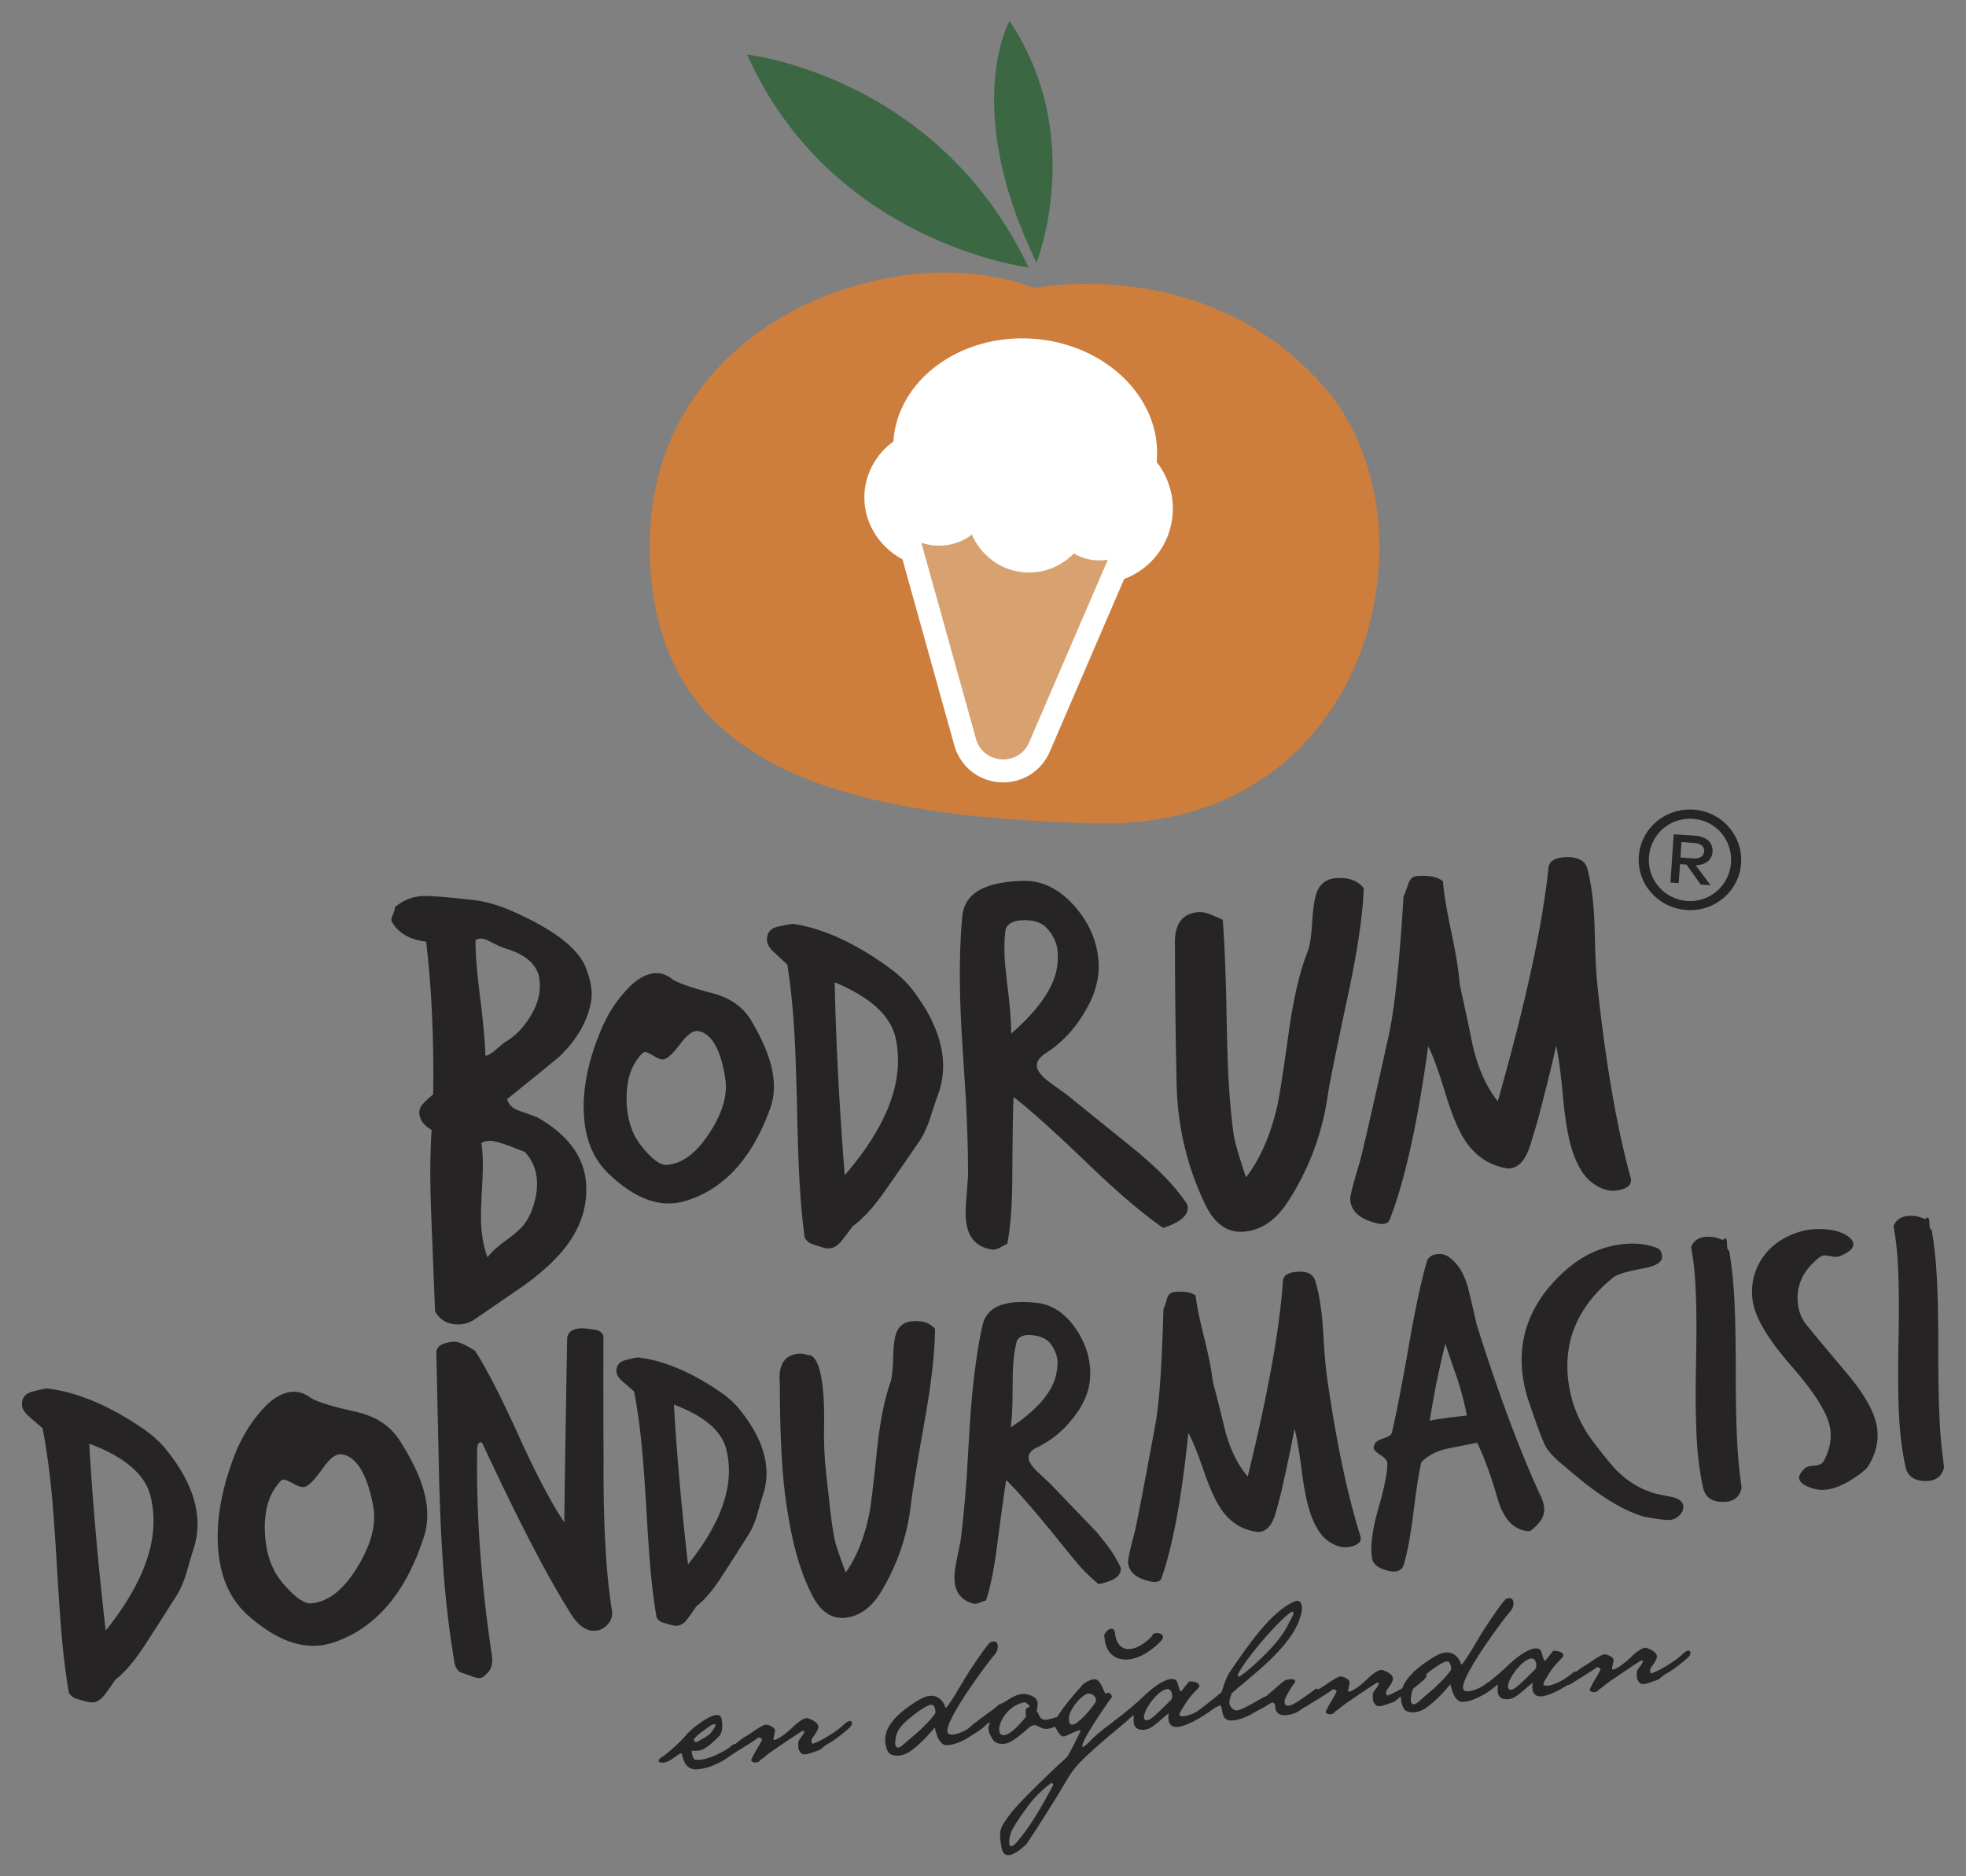 <?xml version="1.0" encoding="UTF-8"?> <svg xmlns="http://www.w3.org/2000/svg" xml:space="preserve" id="Layer_1" x="0" y="0" style="enable-background:new 0 0 380.76 363.42" version="1.1" viewBox="0 0 380.76 363.42"><rect x="0" y="0" width="380.76" height="363.42" fill="#808080" stroke="none"/><style>.st3{fill:#262425}.st4{fill:#3b6843}</style><path d="M200.34 55.81s33.49-6.92 56.22 19.28c22.73 26.2 9.17 85.65-44.14 84.41-53.31-1.24-85.82-12.62-86.57-52.6-.84-44.71 47.85-61.55 74.49-51.09z" style="fill:#cd7e3d"></path><path d="M224.02 89.5c.02-.18.03-.36.04-.54.81-11.93-9.99-22.4-24.06-23.35-14.07-.95-26.17 7.98-26.98 19.9v.02c-3.25 2.36-5.32 5.97-5.59 9.95-.37 5.44 2.67 10.36 7.36 12.88l9.92 35.62c1.07 4.3 4.55 7.25 8.91 7.55 4.36.29 8.21-2.17 9.85-6.28l14.25-33.1c5.15-1.89 8.99-6.73 9.39-12.63.26-3.63-.88-7.22-3.09-10.02z" style="fill:#fff"></path><path d="M114.5 193.9c-.66 3.86-2.72 7.46-6.19 10.8-3.36 2.77-6.73 5.51-10.1 8.21.27 1.04 1.03 1.78 2.28 2.23 1.24.45 2.43.88 3.57 1.29 5.98 3.41 9.13 7.71 9.46 12.92.25 4.01-.86 7.79-3.34 11.35-1.91 2.74-4.83 5.52-8.74 8.33l-9.58 6.58c-.8.55-1.68.86-2.65.92-2.28.16-3.93-.69-4.95-2.52-.23-5.92-.47-11.8-.7-17.64-.31-7.04-.29-12.87.04-17.48-1.51-.88-2.31-1.96-2.39-3.23-.04-.63.18-1.23.67-1.79.49-.56 1.16-1.19 2.02-1.89.15-10.74-.3-20.6-1.36-29.57-3.29-.41-5.53-1.74-6.71-3.99-.09-.27.01-.7.28-1.29.27-.58.4-1.05.38-1.4 1.52-1.3 3.24-2.02 5.18-2.15 1.38-.09 4.59.15 9.63.72 2.58.25 5.3 1.02 8.16 2.31 7.72 3.43 12.35 6.97 13.9 10.6 1.05 2.6 1.44 4.84 1.14 6.69zm-10.58 36.95c.09-.78.11-1.53.07-2.23-.14-2.11-.91-3.93-2.33-5.46-3.64-1.52-5.94-2.24-6.91-2.18-.55.04-1.07.18-1.53.42.11.7.2 1.47.25 2.31.09 1.48.05 3.76-.14 6.84-.18 3.08-.23 5.4-.13 6.95.14 2.25.55 4.27 1.22 6.06.77-1.04 2-2.17 3.69-3.38s2.86-2.26 3.5-3.15c1.15-1.55 1.92-3.61 2.31-6.18zm.49-41.56c-.51-2.58-2.71-4.44-6.6-5.59-.57-.17-1.46-.57-2.68-1.19-.87-.51-1.58-.74-2.13-.7-.28.02-.58.11-.92.28.01 1.2.05 2.47.14 3.8.12 1.83.45 4.91 1 9.25.46 3.99.73 7.12.8 9.37.48-.03 1.18-.45 2.11-1.26.92-.8 1.45-1.25 1.58-1.32 2.01-1.12 3.74-2.9 5.18-5.33 1.45-2.43 1.95-4.87 1.52-7.31z" class="st3"></path><path d="M149.15 214.75c-3.49 9.63-8.91 15.58-16.26 17.84-.89.27-1.78.44-2.68.5-3.94.27-8.05-1.64-12.34-5.73-2.88-2.77-4.47-6.51-4.77-11.22-.33-5.2.83-10.9 3.5-17.08 1.15-2.62 2.6-4.91 4.35-6.86 2.01-2.32 3.98-3.55 5.91-3.69 1.1-.07 2.17.28 3.19 1.05 1.02.78 3.68 1.73 7.99 2.85 3.39.9 5.86 2.64 7.41 5.22 2.72 4.55 4.19 8.51 4.4 11.88.13 1.9-.11 3.64-.7 5.24zm-8.71-5.98c-.81-5.1-2.35-8.07-4.63-8.9-.36-.12-.67-.17-.95-.15-.83.06-1.82.83-2.98 2.32-1.28 1.71-2.29 2.74-3.03 3.07-.47.24-1.17.08-2.11-.49s-1.55-.85-1.82-.83c-.21.01-.38.1-.51.25-2.29 2.27-3.29 5.63-3.01 10.06.19 3.02 1.05 5.54 2.56 7.56 2.12 2.75 3.84 4.08 5.15 3.99 3.04-.21 5.85-2.34 8.44-6.4 2.47-3.85 3.43-7.34 2.89-10.48zM181.68 212c-.59 1.67-1.14 3.33-1.66 4.99-.71 1.96-1.51 3.53-2.41 4.72-1.97 2.89-3.94 5.74-5.92 8.56-2.35 3.41-4.53 5.82-6.52 7.22-.64.89-1.34 1.82-2.11 2.79-.77.97-1.57 1.48-2.4 1.54-.42.03-.91-.04-1.47-.22-.57-.17-1.19-.38-1.86-.61-.67-.24-1.17-.66-1.49-1.28-.39-2.94-.7-6.1-.91-9.47-.22-3.44-.41-8.59-.56-15.43-.16-6.84-.34-11.98-.56-15.43-.29-4.57-.73-8.74-1.32-12.52-.07-.06-.88-.82-2.44-2.27-.96-.85-1.46-1.66-1.51-2.44-.02-.35.02-.71.14-1.07.29-.87 1.02-1.41 2.19-1.63.89-.2 1.78-.37 2.68-.5 5.89.87 12.18 3.76 18.88 8.67 1.75 1.29 3.19 2.68 4.33 4.16 3.64 4.77 5.59 9.33 5.87 13.69.13 2.26-.19 4.44-.95 6.53zm-8.19-10.77c-.9-4.39-4.85-8.04-11.84-10.95.26 11.78.91 24.23 1.95 37.37 7.31-8.48 10.73-16.3 10.28-23.47-.05-1-.19-1.98-.39-2.95zM229.66 232.9c.23.27.35.57.37.93.1 1.62-1.48 2.96-4.74 4.03-3.85-2.63-8.69-6.75-14.53-12.36-6.51-6.27-11.33-10.6-14.47-13-.09 1.84-.17 6.65-.23 14.42.02 5.86-.31 10.54-.98 14.05-.14.01-.56.21-1.26.62-.7.4-1.3.55-1.8.44-3.09-.5-4.74-2.54-4.97-6.12-.07-1.06-.02-2.47.15-4.25.15-2.06.24-3.33.28-3.83.02-4.1-.12-8.96-.4-14.59l-.73-11.5c-.61-9.56-.6-17.65.02-24.26.42-4.41 4.33-6.68 11.75-6.84 3.74-.11 7.11 1.57 10.11 5.03 2.77 3.2 4.28 6.77 4.53 10.71.21 3.31-.79 6.69-3 10.16-1.89 3.09-4.3 5.59-7.23 7.48-1.2.79-1.77 1.6-1.72 2.45.06.91.85 1.95 2.39 3.12 1.16.84 2.33 1.68 3.49 2.52.08.07 4.1 3.32 12.08 9.77 5.03 4.04 8.67 7.71 10.89 11.02zm-24.89-45.88c.13-1.28.12-2.41-.01-3.39-.3-1.46-.99-2.76-2.07-3.89-1.08-1.13-2.72-1.62-4.94-1.46-1.66.11-2.66.71-3.01 1.79-.23 1.78-.28 3.8-.13 6.05.06.91.31 3.26.76 7.05.32 2.87.47 5.23.45 7.07 5.46-4.75 8.45-9.16 8.95-13.22zM227.57 183.57c-.28-4.36 1.25-6.65 4.56-6.88.69-.05 1.45.1 2.27.43.82.33 1.62.68 2.41 1.05.29 3.58.53 8.86.69 15.84.13 7.48.29 12.87.5 16.17.22 3.52.53 6.71.92 9.58.23 1.47 1.03 4.24 2.4 8.31 2.69-3.5 4.7-8.05 6.01-13.65.44-1.86 1.22-6.93 2.37-15.2.92-6.28 2.1-11.23 3.54-14.86.42-1.02.72-2.91.89-5.68.17-2.76.47-4.69.88-5.78.65-1.74 1.91-2.67 3.78-2.8 2.42-.16 4.2.49 5.33 1.97-.17 4.95-1.14 11.62-2.9 20-2.41 11.25-3.79 18.05-4.12 20.41-1.07 7.21-3.57 13.87-7.48 20-2.46 3.91-5.46 5.95-8.99 6.12-3.12.14-5.56-1.71-7.33-5.54-3.05-6.43-5.22-14.09-5.42-23.04-.38-18.14-.31-26.45-.31-26.45zM315.8 228.1c.36 1.39-.59 2.23-2.86 2.53-1.52.17-3.12-.39-4.79-1.69-1.39-1.11-2.55-2.97-3.48-5.59-.85-2.41-1.48-5.87-1.91-10.36-.46-5.05-.92-8.52-1.39-10.39-.7 3.23-1.88 8.04-3.56 14.44-1.03 3.53-1.66 5.55-1.91 6.06-.97 2.25-2.29 3.33-3.96 3.23-3.37-.55-6.05-2.27-8.04-5.17-1.3-1.89-2.6-4.94-3.91-9.16-1.41-4.63-2.54-7.74-3.4-9.3-2.04 14.9-4.53 26.08-7.45 33.56-.42 1.09-1.87 1.11-4.37.08-2.07-.85-3.16-2.19-3.27-4.01-.04-.63.54-2.93 1.75-6.9.52-1.73 2.42-10.02 5.71-24.86 1.13-5.16 2.09-14.16 2.87-27 .13-.15.43-.91.9-2.28.28-1.01.87-1.54 1.77-1.6 2.35-.16 4 .19 4.96 1.04.13 2.04.67 5.3 1.61 9.79.95 4.49 1.49 7.9 1.64 10.22.87 3.9 1.71 7.83 2.52 11.8 1.04 4.45 2.66 8.05 4.85 10.79 5.45-19.23 8.72-34.35 9.83-45.37.2-1.14 1.21-1.78 3-1.9 2.56-.17 4.06.57 4.52 2.24.65 2.5 1.07 5.4 1.28 8.7.07 1.05.15 3.38.23 6.98.11 2.89.26 5.24.45 7.07 1.57 14.78 3.7 27.14 6.41 37.05zM37.48 300.03c-.51 1.64-.99 3.27-1.44 4.9-.62 1.93-1.35 3.48-2.18 4.67-1.81 2.88-3.63 5.72-5.45 8.53-2.17 3.4-4.19 5.81-6.08 7.25-.59.89-1.24 1.82-1.96 2.79s-1.48 1.5-2.28 1.58c-.4.04-.88-.01-1.44-.16-.56-.14-1.17-.33-1.83-.53-.66-.2-1.16-.6-1.49-1.19-.48-2.84-.89-5.9-1.21-9.17-.33-3.34-.69-8.33-1.08-14.96-.39-6.64-.75-11.63-1.08-14.96-.44-4.43-1.01-8.46-1.71-12.11-.07-.06-.89-.77-2.44-2.12-.96-.8-1.48-1.57-1.55-2.32-.03-.34 0-.69.1-1.04.25-.85.94-1.41 2.07-1.66.86-.23 1.72-.42 2.58-.58 5.75.64 11.96 3.22 18.64 7.75 1.74 1.19 3.19 2.49 4.35 3.88 3.7 4.5 5.76 8.86 6.17 13.09.22 2.17-.01 4.29-.69 6.36zm-8.32-10.18c-1.03-4.23-4.99-7.63-11.88-10.21.66 11.43 1.73 23.5 3.19 36.22 6.81-8.49 9.86-16.22 9.17-23.17-.09-.95-.25-1.89-.48-2.84zM82.09 297.71c-3.47 10.78-9.23 17.57-17.26 20.37-.97.34-1.95.56-2.94.66-4.34.46-8.96-1.48-13.86-5.83-3.3-2.94-5.2-7.01-5.72-12.2-.57-5.73.49-12.07 3.19-19.01 1.17-2.94 2.69-5.53 4.54-7.76 2.12-2.65 4.25-4.09 6.39-4.32 1.22-.13 2.41.22 3.57 1.04 1.16.82 4.14 1.76 8.94 2.82 3.78.85 6.58 2.67 8.4 5.46 3.18 4.91 4.96 9.23 5.33 12.95.2 2.1.01 4.04-.58 5.82zm-9.86-6.24c-1.1-5.6-2.92-8.82-5.46-9.64-.4-.11-.75-.16-1.05-.12-.91.1-1.98.99-3.2 2.69-1.35 1.94-2.43 3.11-3.23 3.51-.51.29-1.3.14-2.36-.46-1.06-.59-1.74-.87-2.05-.84-.23.02-.41.12-.55.3-2.44 2.6-3.41 6.35-2.93 11.23.33 3.33 1.37 6.08 3.13 8.24 2.45 2.96 4.4 4.36 5.85 4.2 3.35-.35 6.38-2.82 9.08-7.42 2.57-4.35 3.5-8.25 2.77-11.69zM116.87 258.78c-.03 7.89-.02 15.81.02 23.75-.05 9.42.24 17.25.86 23.48.2 2.04.46 4.04.77 6.01.15.92-.1 1.77-.74 2.55-.65.77-1.43 1.21-2.34 1.3-1.78.19-3.39-.88-4.83-3.2-4.39-6.89-10.08-17.83-17.06-32.81-.15-.34-.31-.5-.48-.48-.4.04-.62.48-.65 1.31-.15 8.43.24 17.25 1.15 26.45.44 4.43 1 8.93 1.69 13.51.22 1.68-.15 2.9-1.11 3.65-.36.45-.77.7-1.23.75-.4.04-.93-.08-1.6-.36-.9-.32-1.47-.52-1.71-.61-.77-.15-1.3-.81-1.58-1.95-.15-.93-.3-1.88-.46-2.87-.5-3.24-.92-6.64-1.27-10.19-.61-6.17-1.04-13.93-1.27-23.26-.31-14.21-.49-22.07-.52-23.61-.07-1.29.93-2.04 2.99-2.25.96-.22 2.47.36 4.51 1.73 2.19 3.36 5.02 8.89 8.51 16.58 3.34 7.36 6.26 12.91 8.77 16.64.09-7.84.27-19.68.55-35.55.06-1.18.83-1.85 2.32-2.01.52-.05 1.13-.03 1.83.07.94.14 1.5.22 1.68.26.56.18.97.54 1.2 1.11zM147.79 289.51c-.44 1.4-.85 2.8-1.23 4.19-.53 1.65-1.15 2.98-1.86 3.99-1.55 2.46-3.1 4.89-4.66 7.29-1.85 2.9-3.58 4.97-5.2 6.2-.5.76-1.06 1.55-1.67 2.38-.61.83-1.26 1.28-1.95 1.35-.34.04-.75-.01-1.23-.14s-1-.28-1.56-.45c-.57-.17-.99-.51-1.27-1.01-.41-2.43-.76-5.04-1.04-7.84-.28-2.85-.59-7.12-.92-12.79-.33-5.67-.64-9.94-.93-12.79-.38-3.79-.87-7.24-1.46-10.35-.06-.05-.76-.66-2.09-1.81-.82-.68-1.26-1.34-1.33-1.98-.03-.29 0-.58.09-.89.22-.73.81-1.2 1.77-1.42.73-.19 1.47-.36 2.21-.5 4.91.54 10.23 2.75 15.94 6.62 1.49 1.02 2.73 2.12 3.71 3.31 3.16 3.85 4.92 7.58 5.28 11.19a13.2 13.2 0 0 1-.6 5.45zm-7.11-8.69c-.88-3.62-4.27-6.52-10.16-8.73.56 9.77 1.48 20.09 2.73 30.96 5.82-7.26 8.43-13.86 7.84-19.8-.08-.82-.22-1.63-.41-2.43zM151.04 268.07c-.36-3.61.84-5.56 3.59-5.85.57-.06 1.2.04 1.89.29 0 0 3.36-1.08 3.08 13.94-.12 6.21.63 10.68.9 13.41.29 2.91.64 5.55 1.05 7.92.23 1.21.98 3.49 2.24 6.83 2.13-2.99 3.66-6.83 4.59-11.52.31-1.56.81-5.79 1.52-12.69.58-5.24 1.41-9.39 2.5-12.45.32-.86.51-2.44.57-4.74.06-2.3.25-3.91.56-4.82.49-1.46 1.51-2.28 3.06-2.44 2-.21 3.5.28 4.49 1.47 0 4.12-.6 9.69-1.81 16.7-1.67 9.42-2.61 15.11-2.82 17.07-.67 6.02-2.55 11.63-5.62 16.84-1.93 3.32-4.35 5.11-7.28 5.35-2.58.21-4.67-1.24-6.25-4.37-2.72-5.24-4.19-11.6-5.18-18.97-1.18-8.61-1.08-21.97-1.08-21.97zM216.85 303.23c.16.25.23.51.21.81-.08 1.34-1.52 2.28-4.32 2.82-2.9-2.58-3.03-2.68-7.27-7.92-4.72-5.86-8.25-9.94-10.59-12.25-.26 1.51-.82 5.47-1.67 11.87-.58 4.84-1.33 8.66-2.25 11.48-.11-.01-.48.12-1.1.37-.62.26-1.13.31-1.52.17-2.49-.74-3.65-2.59-3.47-5.58.05-.88.24-2.04.56-3.49.33-1.68.54-2.72.62-3.13.43-3.38.82-7.4 1.16-12.07l.57-9.56c.48-7.95 1.31-14.62 2.5-20 .79-3.59 4.25-5.05 10.38-4.39 3.1.3 5.7 2.04 7.82 5.22 1.96 2.93 2.84 6.04 2.64 9.31-.16 2.75-1.34 5.43-3.51 8.06-1.87 2.35-4.11 4.15-6.73 5.41-1.07.52-1.62 1.14-1.67 1.84-.05.76.5 1.7 1.65 2.83.87.81 1.75 1.63 2.62 2.45.05.06 3.04 3.17 8.95 9.34 1.63 2.07 2.93 3.45 4.42 6.41zm-12.37-36.66c.24-1.04.35-1.97.34-2.8-.1-1.24-.54-2.38-1.31-3.42-.78-1.04-2.08-1.62-3.92-1.73-1.38-.08-2.27.3-2.66 1.16-.38 1.44-.62 3.1-.73 4.97-.05.76-.08 2.72-.1 5.89-.03 2.4-.15 4.36-.35 5.87 4.99-3.33 7.89-6.64 8.73-9.94zM263.45 297.5c.35 1.14-.42 1.87-2.3 2.18-1.26.19-2.6-.23-4.03-1.25-1.19-.88-2.21-2.39-3.06-4.54-.77-1.98-1.41-4.83-1.89-8.54-.53-4.18-1.02-7.04-1.46-8.59-.48 2.7-1.33 6.73-2.53 12.1-.75 2.96-1.22 4.66-1.4 5.09-.74 1.9-1.8 2.84-3.19 2.81-2.81-.35-5.09-1.7-6.83-4.05-1.13-1.53-2.31-4.02-3.52-7.49-1.3-3.8-2.34-6.34-3.1-7.62-1.25 12.43-2.98 21.8-5.19 28.09-.31.92-1.52.99-3.63.21-1.74-.64-2.69-1.72-2.84-3.23-.05-.52.36-2.45 1.25-5.78.38-1.45 1.71-8.39 4.01-20.81.79-4.32 1.31-11.82 1.58-22.5.1-.13.33-.77.68-1.92.2-.85.68-1.31 1.42-1.39 1.95-.2 3.33.03 4.15.71.17 1.69.71 4.39 1.63 8.08.92 3.7 1.47 6.51 1.66 8.43.84 3.21 1.65 6.45 2.44 9.72 1 3.66 2.45 6.6 4.35 8.81 3.95-16.13 6.22-28.78 6.82-37.97.14-.95.95-1.51 2.44-1.67 2.12-.22 3.39.35 3.82 1.72.61 2.05 1.05 4.45 1.32 7.19.09.87.22 2.8.4 5.79.18 2.39.37 4.35.58 5.85 1.74 12.22 3.88 22.42 6.42 30.57zM298.29 289.58c.44.89.69 1.69.76 2.39.12 1.16-.27 2.23-1.16 3.21-.89.98-1.51 1.45-1.85 1.43-2.86-.23-4.86-2.34-6.01-6.34-1.24-4.34-2.56-7.94-3.94-10.8l-5.79 1.14c-2.2.53-3.88 1.41-5.03 2.65-.45 1.87-.96 5.16-1.54 9.87-.55 4.35-1.18 7.69-1.87 10-.35 1.09-1.3 1.49-2.83 1.18-1.95-.44-3.04-1.21-3.27-2.31-.39-2.2-.06-5.23 1-9.11 1.3-4.43 1.94-7.56 1.93-9.39 0-.53-.42-1.07-1.29-1.63-.87-.56-1.32-1.01-1.35-1.36-.03-.29.07-.61.3-.96.22-.35.8-.67 1.72-.97.93-.3 1.42-.67 1.5-1.08.74-3.02 1.83-8.61 3.28-16.77 1.21-7.07 2.37-12.52 3.5-16.35.26-.85.94-1.33 2.02-1.45.8-.08 1.55.1 2.23.56 1.74 1.23 2.98 3.22 3.72 5.97.58 2.35 1.13 4.71 1.66 7.07 4.23 13.45 8.34 24.46 12.31 33.05zm-14.2-15.37c-.39-2.14-1-4.52-1.84-7.13-.8-2.27-1.58-4.54-2.33-6.82-1.24 5.02-2.25 10.01-3.03 14.97.91-.27 3.31-.61 7.2-1.02zM321.88 243.15c.2 1.21-.95 2.05-3.47 2.52-3.29.6-5.28 1.2-5.97 1.78-7.1 5.76-9.95 12.83-8.53 21.2.67 3.94 2.3 7.59 4.89 10.96 2.13 2.76 3.62 4.57 4.49 5.42 2.15 2.08 4.6 3.52 7.33 4.3 1.12.25 2.24.47 3.36.68 1.21.33 1.88.86 2 1.58.12.71-.14 1.39-.8 2.01-.65.63-1.42.9-2.3.82-.94-.03-2.42-.24-4.43-.61-3.64-1.04-7.8-3.48-12.49-7.31-1.18-.97-2.37-1.97-3.59-3-1.22-1.03-2.17-2.03-2.83-2.98-.48-.69-1.58-3.54-3.29-8.55-.55-1.55-.95-3.06-1.2-4.54-1.34-7.92 1.19-14.88 7.61-20.87 3.74-3.48 7.93-5.36 12.57-5.64 2-.12 3.88.15 5.65.81.54.18.87.66 1 1.42zM334.9 242.29c.28 1.68.51 3.42.69 5.22.39 3.96.59 9.98.58 18.04-.01 8.06.19 14.14.6 18.21.15 1.52.33 3 .53 4.45-.35 1.68-1.39 2.59-3.12 2.71-2.47.14-3.93-.79-4.36-2.81-.43-2.01-.76-4.16-.99-6.43-.39-3.96-.51-9.92-.35-17.88.16-7.96.05-13.9-.34-17.8-.15-1.51-.36-3-.62-4.44.46-1.17 1.38-1.82 2.76-1.97 1.09-.11 2.21.09 3.36.62.21-.2.37-.3.49-.32.17-.02.29.27.34.85.01.71.05 1.12.12 1.22.09.18.19.29.31.33zM358.93 240.86c.1.89-.73 1.69-2.48 2.41-.49.19-1.02.23-1.6.12-.91-.15-1.39-.22-1.45-.22-.38.01-.74.16-1.09.43-3.13 2.5-4.5 5.48-4.11 8.93.14 1.29.56 2.47 1.26 3.56.31.48 3.09 3.84 8.35 10.08 3.5 4.16 5.42 7.72 5.76 10.69.28 2.44-.31 4.81-1.75 7.12-.48.77-1.79 1.79-3.92 3.06-1.72.99-3.31 1.5-4.75 1.55-.57.02-1.11-.03-1.63-.15-1.95-.52-2.98-1.22-3.08-2.11-.06-.53.34-1.19 1.2-1.97.22-.23.81-.38 1.75-.46.94-.07 1.54-.36 1.8-.86 1.1-1.99 1.54-4 1.31-6.04-.33-2.88-2.83-6.99-7.51-12.34-4.68-5.34-7.21-9.65-7.58-12.93-.31-2.7.18-5.14 1.45-7.31 1.42-2.49 3.65-4.31 6.68-5.47 1.39-.53 2.78-.82 4.17-.86 2.65-.08 4.69.37 6.12 1.34.67.46 1.04.94 1.1 1.43zM374.12 238.24c.28 1.68.51 3.42.69 5.22.4 3.96.59 9.98.58 18.04-.01 8.06.19 14.14.59 18.21.15 1.52.33 3 .53 4.45-.35 1.68-1.39 2.59-3.12 2.71-2.47.14-3.93-.79-4.36-2.81-.43-2.01-.76-4.16-.99-6.43-.39-3.96-.51-9.92-.35-17.88.16-7.96.05-13.9-.34-17.8-.15-1.51-.36-3-.62-4.44.46-1.17 1.38-1.82 2.75-1.97 1.09-.11 2.21.09 3.36.62.21-.2.37-.3.49-.32.17-.02.29.27.34.85.01.71.05 1.12.12 1.22.11.18.21.29.33.33zM139.75 332.98c.22 1.24.2 2.53-.45 3.31-.69.72-2.19 2.14-3.14 2.56-.95.49-2.22.15-2.2.37.02.22.19 1.59.69 1.64 2.38.37 6.52-2.12 6.98-2.66.92-.93 1.78.16.8 1.07-1.81 1.73-4.82 3.24-7.19 3.44-3.19.39-2.92-3.28-3.37-3.09-.9.33-2.58 2.26-4.08 1.73-.47-.12-.17-.61.27-.9 1.62-1.05 3.92-3.26 4.97-4.51.89-1.09 6.28-5.47 6.72-2.96zm-5.33 3.91c-.14.17.07.91.93.33.65-.37 2.14-1.09 2.55-1.85.52-.8.89-1.27.54-1.37-.16-.08-.34 0-.55.11l-.32.19c-.56.39-2.71 1.83-3.15 2.59z" class="st3"></path><path d="M142.28 337.93c.61-.52 1.37-1.12 1.93-1.45 1.07-.56 3.4-2.43 4.15-2.39.78.03 1.78.67 1.73 1.14-.13 1.46-.95 2.47 1 1.3 1.45-.88 2.64-2.21 3.08-2.56.47-.38 1.52-1.2 2.11-1.16.6.11 2.48.83 2.17 1.96-.32 1.13-1.43 1.95-1.29 2.53.14.59.08.56.77.28.7-.21 3.9-1.97 5.43-3.45 1.55-1.49 1.82-.44 1.53.09-.29.62-3.39 2.99-4.55 3.59-1.16.6-1.15 1.13-2.18 1.38-1.03.34-2.31.92-2.87.52-.56-.43-.74-1.1-.67-1.46.04-.32-.31-.73.51-1.71.82-.98.87-1.58.01-1.1-.89.55-6.18 4.08-6.76 4.63-.58.55-.94.62-1.31 1.06-.39.48-1.8.34-1.54-.34.29-.65.91-1.78 1.35-2.47.44-.76.88-1.43.62-1.53-.28-.1-.43-.41-.98.05-.53.45-4.34 2.73-4.89 3.12-.33.19-.41-.06-.43-.4-.02-.19 0-.41.01-.66l1.07-.97zM192.72 320.41c-1.48 1.63-9.9 13.02-9.21 15.16.33 1.01 3.04.09 4.41-1 1.17-.95 1.89.03 1.21.75-1.75 1.82-5.47 3.29-6.52 2.53-1.05-.77-1.37-2.41-1.5-2.93-.08-.53-.25.02-1.08.88-.82.92-1.82 1.98-3.34 3.15-1.51 1.23-3.21 1.37-4.21.86-.94-.52-1.14-2.61-1.01-3.41.4-3.15 4.22-5.77 6.65-7.2 3.05-1.77 4.53.13 4.99 1.57.17.55 3.19-4.71 3.71-5.57.49-.86 3.64-5.69 4.92-7.06 1.94-.87 1.7 1.51.98 2.27zm-16.83 12.65c-1.48 1.26-2.12 2.19-2.37 3.38-.24 1.25-.22 1.88.28 2.06.51.18 1.1-.56 2.93-2.1 1.83-1.48 4.5-4.22 4.46-4.75-.04-.53-.2-1.71-1.16-1.38-1.08.42-2.67 1.53-4.14 2.79z" class="st3"></path><path d="M191.75 331.57c2.14-1.53.88-1.02 2.59-1.76.69-.31 2.51-1.97 4.42-1.63 1.67.33 2.13 1.05 2.2 1.64.14.59-.39 1.73-.04 1.86.35.13.24 1.87 2.21 1.36 1.06-.25 2.25-.54 3.17-1.34.93-.77.44.85.15 1.12-.35.31-1.8 1.57-2.76 1.9-2.53.84-2.69-1.57-4.49 0-1.18 1.05-3.3 2.96-4.65 3.07-1.35.11-1.98-.34-2.3-.85-.3-.61-1.12-1.64-.69-2.81.47-1.11-.7.12-1.05.44-.29.27-1.64 1.24-2.35 1.55-.69.31-1.31.24-1.32-.27-.02-.25.15-.45.35-.69.08-.1.23-.24.37-.34 1.25-1.21 3.02-2.36 4.19-3.25zm5.46-1.46c-.81.35-1.81 1-2.68 2.21-2.12 2.95-1.02 6.73 4.2.22-.43-2.3.68-1.54.65-1.98-.05-.22-.22-.42-.45-.56-.1-.09-.23-.17-.39-.25-.43.03-.88.16-1.33.36z" class="st3"></path><path d="M209.51 326.52c-.01-.12 1.07-.94 1.98-1.17.94-.24 1.41.17 2 1.47l.6 1.3c.12-.1.24-.14.36-.19.21-.05.46-.04.7.29.45.63.02.63-.5 1.46-.59.81-3.72 5.41-4.62 7.32-.93 1.93-.24 1.66 1.02.32 1.74-1.91 5.79-4.71 6.88-5.37.65-.4 1.22.56.36 1.39-1.16 1.01-5.21 4.25-8.2 7.11-2.76 2.66-3.05 3.75-5.27 7.34-2.64 4.29-5.83 9.28-6.18 9.59-.38.28-4.02 3.96-4.67.52-.68-3.5-.16-3.96 1.63-6.43 1.78-2.54 10.55-10.71 10.96-11.03.41-.32 2.4-4.48 2.7-5.11.26-.59-1.94.54-2.87.93-.9.42-1.34-.55-2.09-1.81-.75-1.23 3.94-6.5 5.23-7.9l-.02-.03zm-10.37 23.26c-1.2 1.61-2.26 3.15-3.1 4.64-.65 1.19-1.28 5.02 1.07 2.21 2.72-3.25 4.89-7.12 6.83-10.78.19-.36-.35-.47-.35-.47-1.78 1.32-3.25 2.79-4.45 4.4zm7.88-16.75c.03.41.02 1.42 1.13.91 1.17-.51 3.72-3.52 4.06-4.31.34-.75-.75-2.01-1.94-1.41-1.81 1.07-3.44 3.66-3.25 4.81zm16.13-16.12c.01-1.04 3.17-.61 1.72.93-4.92 5.17-10.62 4.7-10.95-.66-.48-.65 1.46-2.67 1.99-1.11.33 4.31 3.83 4.37 7.24.84z" class="st3"></path><path d="M217.42 332.1c.9-.71 2.21-1.79 3.83-3.28 3.53-3.48 6.11-4.23 6.69-3.11.3.64.53 2.38.95 1.78l.87-1.11.57-.68c.34 0 .65.01.94.08.47.09.98.33 1.02.8.04.53-1.51 1.29-3.03 3.94-.57 1.06-1.57 2.05.03 1.92 1.81-.15 4.16-1.86 5.14-2.73.35-.31.62 1.18-.08 1.74-1.19.95-4.97 3.31-6.79 3.06-.91-.14-1.21-.81-1.26-1.47-.06-.37-.03-.79.09-1.24-.32.31-.66.59-.99.84-.55.52-1.18 1.04-1.74 1.47-.85.67-1.68 1.09-2.68.95-2.25-.22-1.05-3.12-1.52-2.77-.55.49-3.28 2.79-3.91 1.87-.18-.24-.1-.5.1-.67.08-.1.23-.21.38-.31.39-.31.86-.66 1.39-1.08zm4.35 1.05c.75.5 2.18-1.07 4.99-3.82.5-.39.38-2.68-1.18-2.04-2.1.83-4.85 5.19-3.81 5.86z" class="st3"></path><path d="M246.11 329.5c-1.95 1.58-5.38 3.98-8.03 3.76-1.5-.22-1.27-2.03-1.54-2.61-.23-.61-.77 0-.96.02-.22.02-2.34 1.77-3.19 1.59-1.17-.25-.64-.64-.03-1.1.58-.49 3.27-2.51 4.25-3.41.14-.52.32-1.03.5-1.55.3-.87.72-1.89 1.25-2.59 3.11-4.48 7.73-11.52 12.47-13.43.93-.36 1.52.47 1.27 1.97-1.11 5.95-7.98 11.09-13.52 15.81-.59 1.53-.78 2.36.25 3.13.63.54 1.42.29 5.74-2.25 1.1-.6 2.27.06 1.54.66zm3.54-15.2c.91-1.43 1.28-2.66.13-1.84-4.03 3.08-12.63 14.19-9.33 12.03.56-.3 7.43-5.88 9.2-10.19z" class="st3"></path><path d="M250.62 326.13c-.67.87-1.74 2.73-1.79 3.17-.28 1.54.99 1.18 1.79.73 1.25-.67 3.35-2.27 4.14-2.84.26-.21.87-.01.52.74-.55 1.27-3.49 3.66-4.82 4.03-1.48.47-3.42.63-3.49-1.44-.04-.85-.53-.84-1.15-.44-.62.4-1.8 1.16-2.89 1.47-1.13.25-1.61-.37-.93-.74 2.62-1.39 4.41-3.39 6.65-5.16.74-.55 2.88-.61 1.97.48z" class="st3"></path><path d="M253.57 328.59c.61-.52 1.37-1.12 1.93-1.45 1.07-.56 3.4-2.43 4.15-2.39.78.03 1.78.67 1.73 1.14-.13 1.46-.95 2.47 1 1.3 1.45-.88 2.65-2.21 3.08-2.56.46-.38 1.52-1.2 2.11-1.16.6.11 2.48.83 2.17 1.96-.32 1.13-1.43 1.95-1.29 2.53.14.59.08.56.77.28.7-.21 3.9-1.97 5.43-3.45 1.55-1.49 1.82-.44 1.52.09-.29.62-3.39 2.99-4.55 3.59-1.16.6-1.15 1.13-2.18 1.38-1.03.34-2.31.92-2.87.52-.56-.43-.74-1.1-.67-1.46.04-.32-.31-.73.51-1.71.82-.98.87-1.58.01-1.1-.89.55-6.18 4.08-6.76 4.63-.58.55-.94.62-1.31 1.06-.39.48-1.8.34-1.54-.34.29-.65.91-1.78 1.35-2.48.44-.76.88-1.43.62-1.53-.29-.1-.43-.41-.98.05-.53.45-4.34 2.72-4.9 3.12-.33.19-.41-.06-.43-.4-.02-.19 0-.41.01-.66l1.09-.96z" class="st3"></path><path d="M292.59 312.02c-1.48 1.64-9.91 13.02-9.21 15.16.32 1.01 3.04.09 4.41-1 1.16-.95 1.89.03 1.21.75-1.75 1.82-5.47 3.29-6.52 2.53-1.05-.76-1.37-2.41-1.5-2.93-.07-.53-.25.02-1.08.88-.82.92-1.82 1.98-3.34 3.15-1.51 1.23-3.2 1.37-4.21.86-.94-.52-1.13-2.61-1.01-3.41.4-3.15 4.22-5.77 6.65-7.2 3.05-1.77 4.53.12 4.99 1.57.17.55 3.19-4.71 3.71-5.57.49-.86 3.64-5.69 4.92-7.06 1.94-.86 1.7 1.52.98 2.27zm-16.84 12.66c-1.48 1.26-2.12 2.19-2.37 3.38-.24 1.25-.22 1.88.29 2.06.51.18 1.1-.56 2.93-2.1 1.83-1.48 4.5-4.22 4.46-4.75-.04-.53-.2-1.71-1.16-1.38-1.08.42-2.67 1.53-4.15 2.79z" class="st3"></path><path d="M287.92 326.18c.9-.71 2.21-1.79 3.83-3.28 3.54-3.48 6.11-4.23 6.69-3.11.3.64.53 2.38.95 1.78l.87-1.11.57-.68c.34 0 .65.01.93.08.47.09.99.33 1.02.8.04.53-1.51 1.29-3.03 3.94-.57 1.06-1.57 2.05.03 1.92 1.82-.15 4.16-1.86 5.14-2.73.35-.31.62 1.18-.08 1.74-1.19.95-4.97 3.31-6.79 3.06-.91-.14-1.21-.81-1.26-1.47-.06-.37-.03-.79.09-1.24-.31.31-.66.59-.98.84-.55.52-1.19 1.05-1.74 1.47-.85.67-1.68 1.09-2.68.95-2.25-.22-1.05-3.12-1.52-2.77-.55.49-3.28 2.79-3.91 1.87-.17-.24-.1-.5.1-.67.08-.1.23-.21.38-.31.4-.31.87-.66 1.39-1.08zm4.36 1.05c.75.5 2.18-1.06 5-3.82.5-.39.38-2.68-1.18-2.04-2.11.83-4.87 5.19-3.82 5.86z" class="st3"></path><path d="M304.69 324.3c.61-.52 1.37-1.12 1.93-1.45 1.07-.56 3.4-2.43 4.15-2.39.78.03 1.79.67 1.73 1.14-.13 1.46-.95 2.47 1 1.3 1.45-.88 2.65-2.21 3.08-2.56.47-.39 1.52-1.2 2.11-1.16.6.11 2.48.83 2.17 1.96-.31 1.13-1.42 1.94-1.29 2.53.14.59.08.56.77.28.7-.21 3.9-1.96 5.43-3.45 1.56-1.49 1.82-.44 1.53.09-.29.62-3.39 2.99-4.55 3.59-1.16.6-1.15 1.13-2.18 1.38-1.03.34-2.31.92-2.87.53-.56-.43-.74-1.1-.68-1.46.04-.32-.3-.73.52-1.71.82-.98.86-1.58.01-1.1-.89.55-6.18 4.08-6.76 4.63-.58.55-.94.62-1.31 1.05-.4.48-1.8.34-1.55-.34.29-.65.91-1.77 1.35-2.47.44-.76.88-1.43.62-1.53-.29-.1-.43-.41-.99.05-.52.45-4.34 2.73-4.9 3.12-.32.19-.41-.06-.43-.4-.01-.19 0-.41.01-.66l1.1-.97z" class="st3"></path><path d="M200.74 50.87s9.77-24.44-5.23-46.82c-.01 0-9.42 16.79 5.23 46.82zM144.7 10.58s36.84 3.94 54.51 41.23c0-.01-38.22-4.66-54.51-41.23z" class="st4"></path><path d="M337.2 167.25c-.36 5.33-5.07 9.4-10.51 9.03-5.56-.38-9.66-5.04-9.3-10.37.36-5.38 5.05-9.45 10.61-9.08 5.45.37 9.57 5.04 9.2 10.42zm-1.95-.13c.3-4.44-2.96-8.21-7.36-8.51-4.49-.3-8.24 2.99-8.54 7.43-.3 4.39 2.97 8.18 7.46 8.49 4.37.3 8.14-3.02 8.44-7.41zm-6.99-5.24c2.26.15 3.53 1.36 3.41 3.14-.1 1.55-1.32 2.54-3.26 2.59l2.88 3.87-1.9-.13-2.75-3.86-1.27-.09-.25 3.66-1.6-.11.63-9.34 4.11.27zm-2.61 1.23-.2 3 2.49.17c1.22.08 2.04-.37 2.11-1.36.07-.96-.69-1.55-1.9-1.63l-2.5-.18z" class="st3"></path><path d="M212.27 108.54a9.743 9.743 0 0 1-4.29-1.34c-2.4 2.47-5.8 3.92-9.47 3.67-4.66-.31-8.52-3.26-10.28-7.32-1.9 1.48-4.4 2.3-7.09 2.12-.94-.06-1.85-.25-2.7-.54l10.5 37.7c1.27 5.32 8.51 5.81 10.49.71l15.13-35.13c-.74.13-1.5.18-2.29.13z" style="fill:#d7a270"></path></svg> 